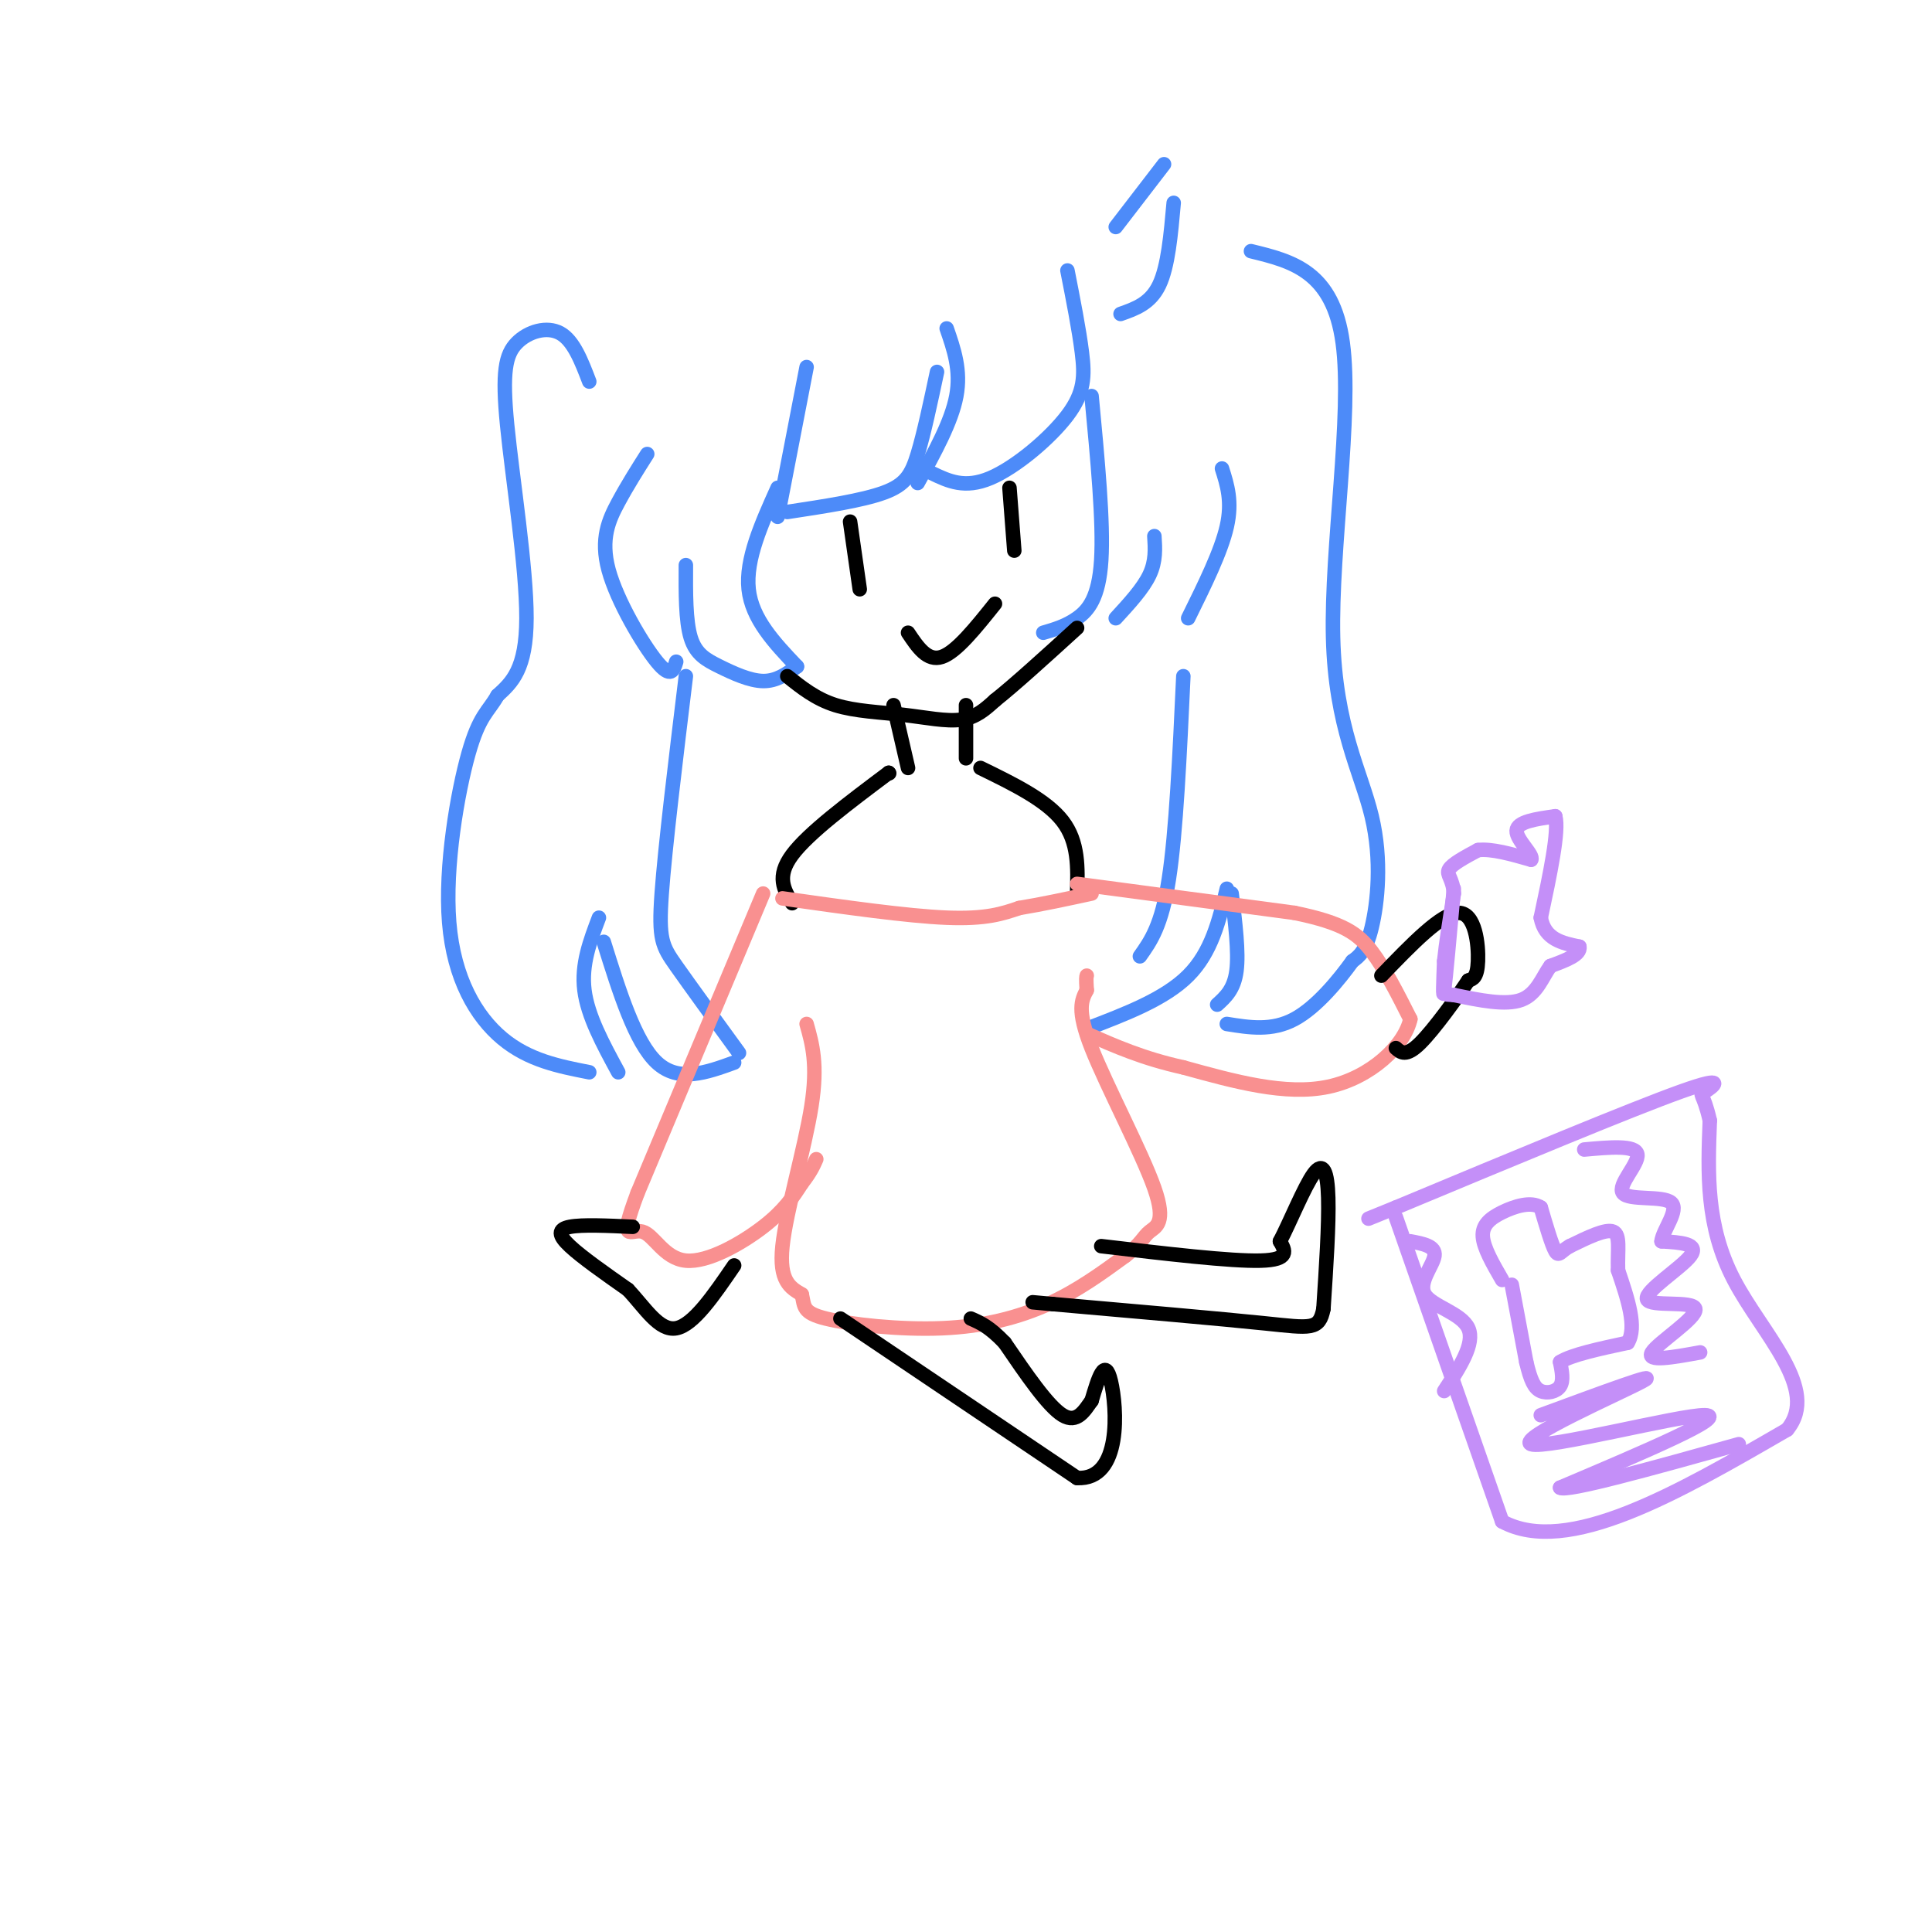 <svg viewBox='0 0 400 400' version='1.1' xmlns='http://www.w3.org/2000/svg' xmlns:xlink='http://www.w3.org/1999/xlink'><g fill='none' stroke='rgb(77,139,249)' stroke-width='3' stroke-linecap='round' stroke-linejoin='round'><path d='M221,56c1.202,6.107 2.405,12.214 3,17c0.595,4.786 0.583,8.250 -3,13c-3.583,4.750 -10.738,10.786 -16,13c-5.262,2.214 -8.631,0.607 -12,-1'/><path d='M190,100c3.500,-6.333 7.000,-12.667 8,-18c1.000,-5.333 -0.500,-9.667 -2,-14'/><path d='M194,77c-1.356,6.378 -2.711,12.756 -4,17c-1.289,4.244 -2.511,6.356 -7,8c-4.489,1.644 -12.244,2.822 -20,4'/><path d='M161,107c0.000,0.000 6.000,-31.000 6,-31'/><path d='M161,101c-3.333,7.417 -6.667,14.833 -6,21c0.667,6.167 5.333,11.083 10,16'/><path d='M165,138c-2.113,1.518 -4.226,3.036 -7,3c-2.774,-0.036 -6.208,-1.625 -9,-3c-2.792,-1.375 -4.940,-2.536 -6,-6c-1.060,-3.464 -1.030,-9.232 -1,-15'/><path d='M140,137c-0.536,1.792 -1.071,3.583 -4,0c-2.929,-3.583 -8.250,-12.542 -10,-19c-1.750,-6.458 0.071,-10.417 2,-14c1.929,-3.583 3.964,-6.792 6,-10'/><path d='M226,82c1.244,13.089 2.489,26.178 2,34c-0.489,7.822 -2.711,10.378 -5,12c-2.289,1.622 -4.644,2.311 -7,3'/><path d='M231,128c2.833,-3.083 5.667,-6.167 7,-9c1.333,-2.833 1.167,-5.417 1,-8'/><path d='M246,128c3.417,-6.917 6.833,-13.833 8,-19c1.167,-5.167 0.083,-8.583 -1,-12'/><path d='M231,47c0.000,0.000 10.000,-13.000 10,-13'/><path d='M243,42c-0.583,6.583 -1.167,13.167 -3,17c-1.833,3.833 -4.917,4.917 -8,6'/><path d='M122,79c-1.619,-4.231 -3.238,-8.463 -6,-10c-2.762,-1.537 -6.668,-0.381 -9,2c-2.332,2.381 -3.089,5.987 -2,17c1.089,11.013 4.026,29.432 4,40c-0.026,10.568 -3.013,13.284 -6,16'/><path d='M103,144c-1.927,3.432 -3.743,4.013 -6,12c-2.257,7.987 -4.954,23.381 -4,35c0.954,11.619 5.558,19.463 11,24c5.442,4.537 11.721,5.769 18,7'/><path d='M128,222c-3.167,-5.833 -6.333,-11.667 -7,-17c-0.667,-5.333 1.167,-10.167 3,-15'/><path d='M125,195c3.250,10.417 6.500,20.833 11,25c4.500,4.167 10.250,2.083 16,0'/><path d='M153,218c-5.044,-6.933 -10.089,-13.867 -13,-18c-2.911,-4.133 -3.689,-5.467 -3,-15c0.689,-9.533 2.844,-27.267 5,-45'/><path d='M259,52c8.493,2.072 16.986,4.144 19,19c2.014,14.856 -2.450,42.498 -2,61c0.450,18.502 5.813,27.866 8,37c2.187,9.134 1.196,18.038 0,23c-1.196,4.962 -2.598,5.981 -4,7'/><path d='M280,199c-2.667,3.711 -7.333,9.489 -12,12c-4.667,2.511 -9.333,1.756 -14,1'/><path d='M252,208c1.750,-1.583 3.500,-3.167 4,-7c0.500,-3.833 -0.250,-9.917 -1,-16'/><path d='M254,184c-1.583,6.583 -3.167,13.167 -8,18c-4.833,4.833 -12.917,7.917 -21,11'/><path d='M236,198c2.250,-3.167 4.500,-6.333 6,-16c1.500,-9.667 2.250,-25.833 3,-42'/></g>
<g fill='none' stroke='rgb(0,0,0)' stroke-width='3' stroke-linecap='round' stroke-linejoin='round'><path d='M163,140c2.958,2.363 5.917,4.726 10,6c4.083,1.274 9.292,1.458 14,2c4.708,0.542 8.917,1.440 12,1c3.083,-0.440 5.042,-2.220 7,-4'/><path d='M206,145c4.000,-3.167 10.500,-9.083 17,-15'/><path d='M209,101c0.000,0.000 1.000,13.000 1,13'/><path d='M176,108c0.000,0.000 2.000,14.000 2,14'/><path d='M188,131c2.000,3.000 4.000,6.000 7,5c3.000,-1.000 7.000,-6.000 11,-11'/><path d='M185,146c0.000,0.000 3.000,13.000 3,13'/><path d='M200,146c0.000,0.000 0.000,11.000 0,11'/><path d='M184,160c0.000,0.000 0.100,0.100 0.1,0.1'/><path d='M184,160c-8.333,6.250 -16.667,12.500 -20,17c-3.333,4.500 -1.667,7.250 0,10'/><path d='M203,159c6.833,3.333 13.667,6.667 17,11c3.333,4.333 3.167,9.667 3,15'/></g>
<g fill='none' stroke='rgb(249,144,144)' stroke-width='3' stroke-linecap='round' stroke-linejoin='round'><path d='M162,186c12.917,1.833 25.833,3.667 34,4c8.167,0.333 11.583,-0.833 15,-2'/><path d='M211,188c5.000,-0.833 10.000,-1.917 15,-3'/><path d='M223,183c0.000,0.000 45.000,6.000 45,6'/><path d='M268,189c10.200,2.089 13.200,4.311 16,8c2.800,3.689 5.400,8.844 8,14'/><path d='M292,211c-1.200,5.467 -8.200,12.133 -17,14c-8.800,1.867 -19.400,-1.067 -30,-4'/><path d='M245,221c-8.333,-1.833 -14.167,-4.417 -20,-7'/><path d='M158,185c0.000,0.000 -26.000,62.000 -26,62'/><path d='M132,247c-4.112,10.957 -1.391,7.349 1,8c2.391,0.651 4.451,5.560 9,6c4.549,0.440 11.585,-3.589 16,-7c4.415,-3.411 6.207,-6.206 8,-9'/><path d='M166,245c1.833,-2.333 2.417,-3.667 3,-5'/><path d='M167,212c1.178,4.178 2.356,8.356 1,17c-1.356,8.644 -5.244,21.756 -6,29c-0.756,7.244 1.622,8.622 4,10'/><path d='M166,268c0.596,2.510 0.088,3.786 5,5c4.912,1.214 15.246,2.365 24,2c8.754,-0.365 15.930,-2.247 22,-5c6.070,-2.753 11.035,-6.376 16,-10'/><path d='M233,260c3.343,-2.558 3.700,-3.954 5,-5c1.300,-1.046 3.542,-1.743 1,-9c-2.542,-7.257 -9.869,-21.073 -13,-29c-3.131,-7.927 -2.065,-9.963 -1,-12'/><path d='M225,205c-0.167,-2.500 -0.083,-2.750 0,-3'/></g>
<g fill='none' stroke='rgb(0,0,0)' stroke-width='3' stroke-linecap='round' stroke-linejoin='round'><path d='M131,254c-5.222,-0.244 -10.444,-0.489 -13,0c-2.556,0.489 -2.444,1.711 0,4c2.444,2.289 7.222,5.644 12,9'/><path d='M130,267c3.556,3.756 6.444,8.644 10,8c3.556,-0.644 7.778,-6.822 12,-13'/><path d='M286,202c6.267,-6.511 12.533,-13.022 16,-13c3.467,0.022 4.133,6.578 4,10c-0.133,3.422 -1.067,3.711 -2,4'/><path d='M304,203c-2.311,3.467 -7.089,10.133 -10,13c-2.911,2.867 -3.956,1.933 -5,1'/></g>
<g fill='none' stroke='rgb(196,143,248)' stroke-width='3' stroke-linecap='round' stroke-linejoin='round'><path d='M301,184c-0.833,9.250 -1.667,18.500 -2,21c-0.333,2.500 -0.167,-1.750 0,-6'/><path d='M299,199c0.333,-3.333 1.167,-8.667 2,-14'/><path d='M301,185c-0.178,-3.111 -1.622,-3.889 -1,-5c0.622,-1.111 3.311,-2.556 6,-4'/><path d='M306,176c2.833,-0.333 6.917,0.833 11,2'/><path d='M317,178c0.689,-0.889 -3.089,-4.111 -3,-6c0.089,-1.889 4.044,-2.444 8,-3'/><path d='M322,169c0.833,3.000 -1.083,12.000 -3,21'/><path d='M319,190c0.833,4.500 4.417,5.250 8,6'/><path d='M327,196c0.333,1.667 -2.833,2.833 -6,4'/><path d='M321,200c-1.644,2.222 -2.756,5.778 -6,7c-3.244,1.222 -8.622,0.111 -14,-1'/><path d='M301,206c-2.333,-0.167 -1.167,-0.083 0,0'/><path d='M289,252c0.000,0.000 22.000,63.000 22,63'/><path d='M311,315c13.500,7.333 36.250,-5.833 59,-19'/><path d='M370,296c6.956,-8.378 -5.156,-19.822 -11,-31c-5.844,-11.178 -5.422,-22.089 -5,-33'/><path d='M354,232c-1.405,-6.179 -2.417,-5.125 -1,-6c1.417,-0.875 5.262,-3.679 -5,0c-10.262,3.679 -34.631,13.839 -59,24'/><path d='M289,250c-9.833,4.000 -4.917,2.000 0,0'/><path d='M313,266c0.000,0.000 3.000,16.000 3,16'/><path d='M316,282c0.905,3.833 1.667,5.417 3,6c1.333,0.583 3.238,0.167 4,-1c0.762,-1.167 0.381,-3.083 0,-5'/><path d='M323,282c2.333,-1.500 8.167,-2.750 14,-4'/><path d='M337,278c2.000,-3.167 0.000,-9.083 -2,-15'/><path d='M335,263c-0.133,-4.244 0.533,-7.356 -1,-8c-1.533,-0.644 -5.267,1.178 -9,3'/><path d='M325,258c-1.933,1.089 -2.267,2.311 -3,1c-0.733,-1.311 -1.867,-5.156 -3,-9'/><path d='M319,250c-1.988,-1.357 -5.458,-0.250 -8,1c-2.542,1.250 -4.155,2.643 -4,5c0.155,2.357 2.077,5.679 4,9'/><path d='M319,293c12.726,-4.696 25.452,-9.393 21,-7c-4.452,2.393 -26.083,11.875 -23,13c3.083,1.125 30.881,-6.107 36,-6c5.119,0.107 -12.440,7.554 -30,15'/><path d='M323,308c1.167,1.000 19.083,-4.000 37,-9'/><path d='M352,280c-5.630,1.026 -11.260,2.051 -10,0c1.260,-2.051 9.410,-7.179 9,-9c-0.410,-1.821 -9.380,-0.337 -10,-2c-0.620,-1.663 7.108,-6.475 9,-9c1.892,-2.525 -2.054,-2.762 -6,-3'/><path d='M344,257c0.214,-2.279 3.748,-6.477 2,-8c-1.748,-1.523 -8.778,-0.372 -10,-2c-1.222,-1.628 3.365,-6.037 3,-8c-0.365,-1.963 -5.683,-1.482 -11,-1'/><path d='M292,257c2.637,0.494 5.274,0.988 5,3c-0.274,2.012 -3.458,5.542 -2,8c1.458,2.458 7.560,3.845 9,7c1.440,3.155 -1.780,8.077 -5,13'/></g>
<g fill='none' stroke='rgb(0,0,0)' stroke-width='3' stroke-linecap='round' stroke-linejoin='round'><path d='M228,258c13.417,1.583 26.833,3.167 33,3c6.167,-0.167 5.083,-2.083 4,-4'/><path d='M265,257c2.012,-3.810 5.042,-11.333 7,-14c1.958,-2.667 2.845,-0.476 3,5c0.155,5.476 -0.423,14.238 -1,23'/><path d='M274,271c-0.867,4.422 -2.533,3.978 -12,3c-9.467,-0.978 -26.733,-2.489 -44,-4'/><path d='M218,270c-7.333,-0.667 -3.667,-0.333 0,0'/><path d='M174,273c0.000,0.000 49.000,33.000 49,33'/><path d='M223,306c9.356,0.511 8.244,-14.711 7,-20c-1.244,-5.289 -2.622,-0.644 -4,4'/><path d='M226,290c-1.422,1.956 -2.978,4.844 -6,3c-3.022,-1.844 -7.511,-8.422 -12,-15'/><path d='M208,278c-3.167,-3.333 -5.083,-4.167 -7,-5'/></g>
</svg>